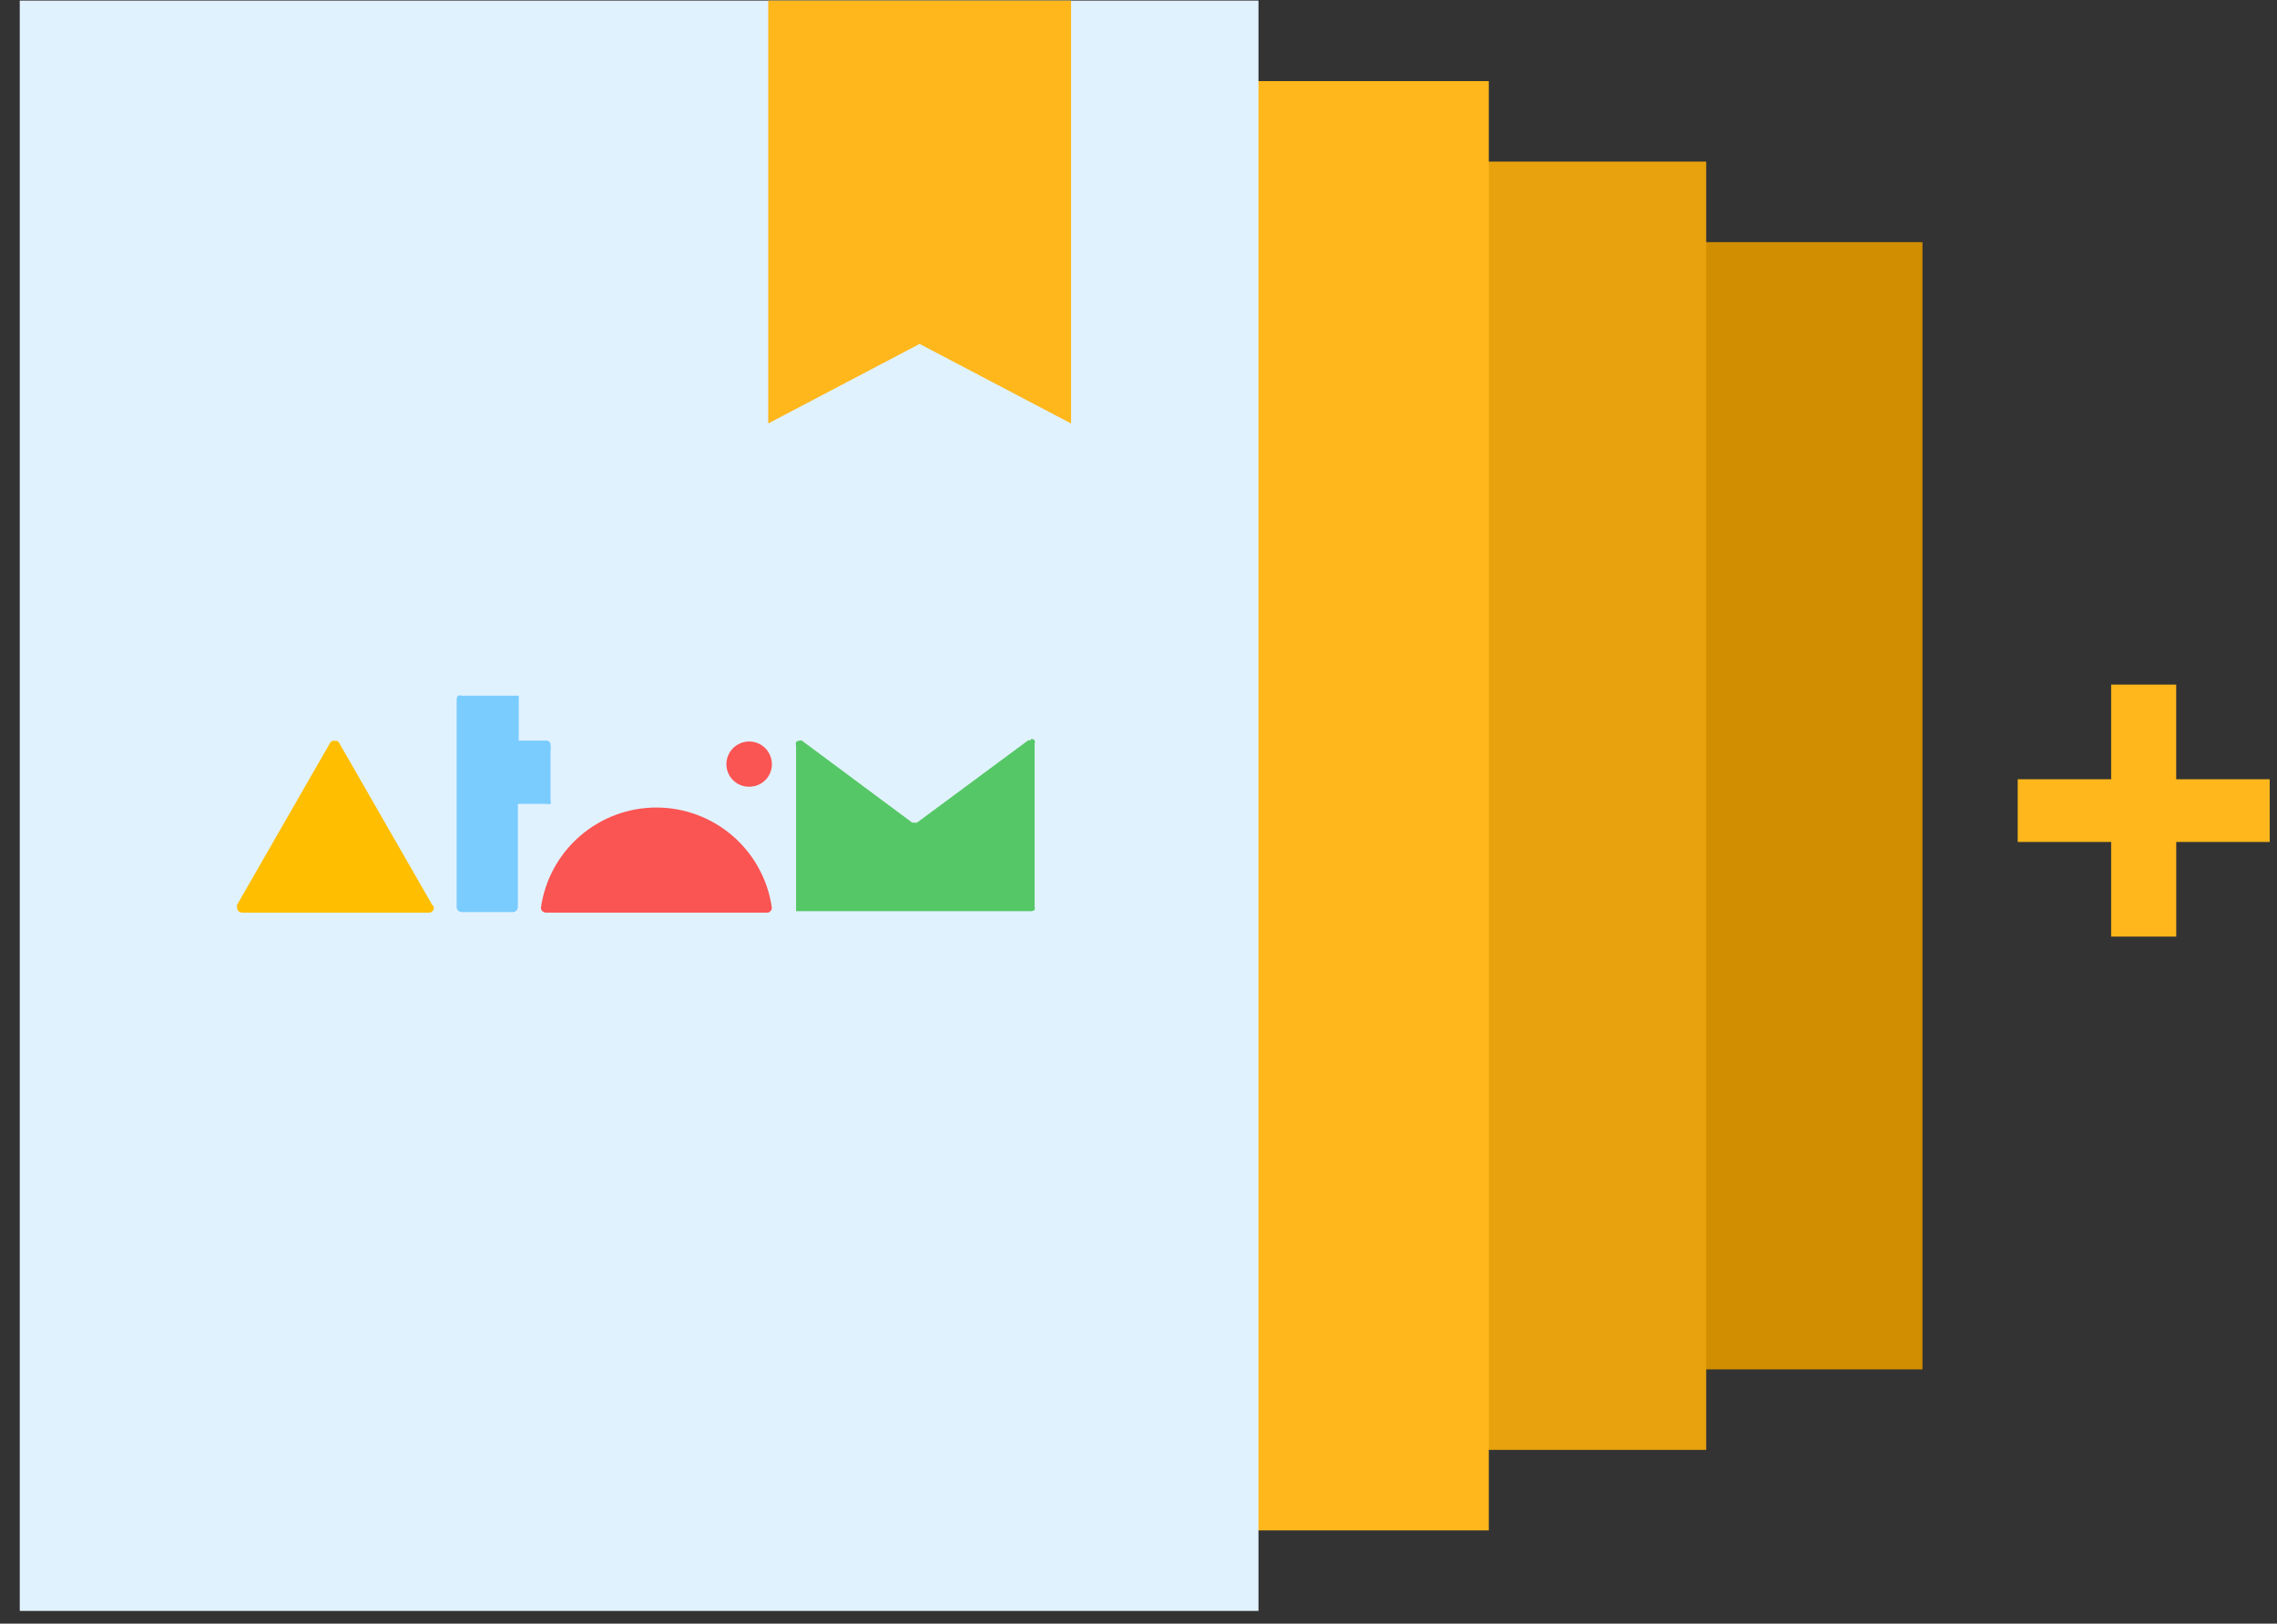 <?xml version="1.0" encoding="utf-8"?>
<svg xmlns="http://www.w3.org/2000/svg" fill="none" height="82" viewBox="0 0 115 82" width="115">
<rect x="0" y="0" width="115" height="82" fill="#333333" stroke="none"/>
<path d="M97.094 12.229H53.301V69.159H97.094V12.229Z" fill="#D08E00"/>
<path d="M86.172 8.162H36.123V73.225H86.172V8.162Z" fill="#E8A20D"/>
<path d="M75.193 4.096H18.89V77.291H75.193V4.096Z" fill="#FFB71B"/>
<path d="M63.56 0.03H0.998V81.357H63.56V0.03Z" fill="#E1F2FF"/>
<path d="M54.094 21.387L46.445 17.369L38.799 21.387V0.03H54.094V21.387Z" fill="#FFB71B"/>
<path d="M38.983 45.843C38.983 45.909 38.956 45.972 38.91 46.019C38.887 46.044 38.86 46.063 38.83 46.076C38.799 46.089 38.766 46.095 38.733 46.093H27.584C27.514 46.091 27.447 46.065 27.393 46.019C27.346 45.972 27.32 45.909 27.319 45.843C27.519 44.438 28.219 43.154 29.291 42.224C30.362 41.295 31.733 40.783 33.151 40.783C34.57 40.783 35.94 41.295 37.012 42.224C38.083 43.154 38.783 44.438 38.983 45.843Z" fill="#FA5453"/>
<path d="M37.836 39.731C37.986 39.733 38.135 39.705 38.274 39.649C38.413 39.593 38.54 39.509 38.647 39.404C38.754 39.298 38.839 39.173 38.897 39.034C38.955 38.895 38.984 38.747 38.984 38.597C38.984 38.292 38.863 38 38.648 37.784C38.433 37.569 38.14 37.448 37.836 37.448C37.531 37.448 37.239 37.569 37.023 37.784C36.808 38 36.687 38.292 36.687 38.597C36.687 38.747 36.717 38.895 36.775 39.034C36.833 39.173 36.917 39.298 37.024 39.404C37.131 39.509 37.258 39.593 37.397 39.649C37.536 39.705 37.686 39.733 37.836 39.731V39.731Z" fill="#FA5453"/>
<path d="M21.915 45.843C21.915 45.909 21.888 45.973 21.841 46.02C21.794 46.066 21.731 46.093 21.664 46.093H12.239C12.169 46.091 12.101 46.065 12.048 46.019C12.002 45.972 11.976 45.908 11.974 45.843C11.959 45.794 11.959 45.743 11.974 45.695L16.687 37.492C16.715 37.46 16.75 37.434 16.79 37.419C16.828 37.404 16.87 37.404 16.907 37.419C16.946 37.405 16.987 37.405 17.025 37.419C17.061 37.435 17.091 37.46 17.114 37.492L21.826 45.695C21.872 45.732 21.904 45.785 21.915 45.843V45.843Z" fill="#FFBE00"/>
<path d="M52.061 37.389C52.018 37.376 51.972 37.376 51.928 37.389L46.317 41.542C46.275 41.559 46.227 41.559 46.185 41.542C46.147 41.554 46.105 41.554 46.067 41.542L40.5 37.404C40.462 37.389 40.42 37.389 40.382 37.404C40.316 37.406 40.253 37.432 40.206 37.477C40.187 37.535 40.187 37.597 40.206 37.654V45.842C40.199 45.871 40.199 45.902 40.206 45.931V46.019H40.294H52.076C52.142 46.019 52.206 45.992 52.252 45.945C52.274 45.889 52.274 45.826 52.252 45.769V37.566C52.274 37.509 52.274 37.446 52.252 37.389C52.206 37.342 52.142 37.316 52.076 37.315L52.061 37.389Z" fill="#56C766"/>
<path d="M27.643 37.404H26.288H26.2C26.19 37.375 26.19 37.344 26.2 37.315V35.313C26.207 35.283 26.207 35.253 26.2 35.224C26.21 35.196 26.21 35.164 26.2 35.136C26.176 35.13 26.15 35.13 26.126 35.136H23.328C23.266 35.116 23.199 35.116 23.137 35.136C23.091 35.184 23.065 35.246 23.063 35.313V45.813C23.063 45.879 23.09 45.943 23.137 45.99C23.19 46.035 23.258 46.061 23.328 46.063H25.905C25.971 46.062 26.034 46.035 26.082 45.99C26.129 45.943 26.155 45.879 26.156 45.813V40.6H27.628C27.686 40.62 27.748 40.62 27.805 40.6C27.825 40.537 27.825 40.47 27.805 40.408V37.831C27.827 37.774 27.827 37.711 27.805 37.654C27.814 37.6 27.803 37.544 27.773 37.498C27.743 37.451 27.697 37.418 27.643 37.404V37.404Z" fill="#7ACCFF"/>
<path d="M106.624 47.302V42.522H101.905V39.355H106.624V34.575H109.909V39.355H114.632V42.522H109.911V47.302H106.624Z" fill="#FFB71B"/>
</svg>